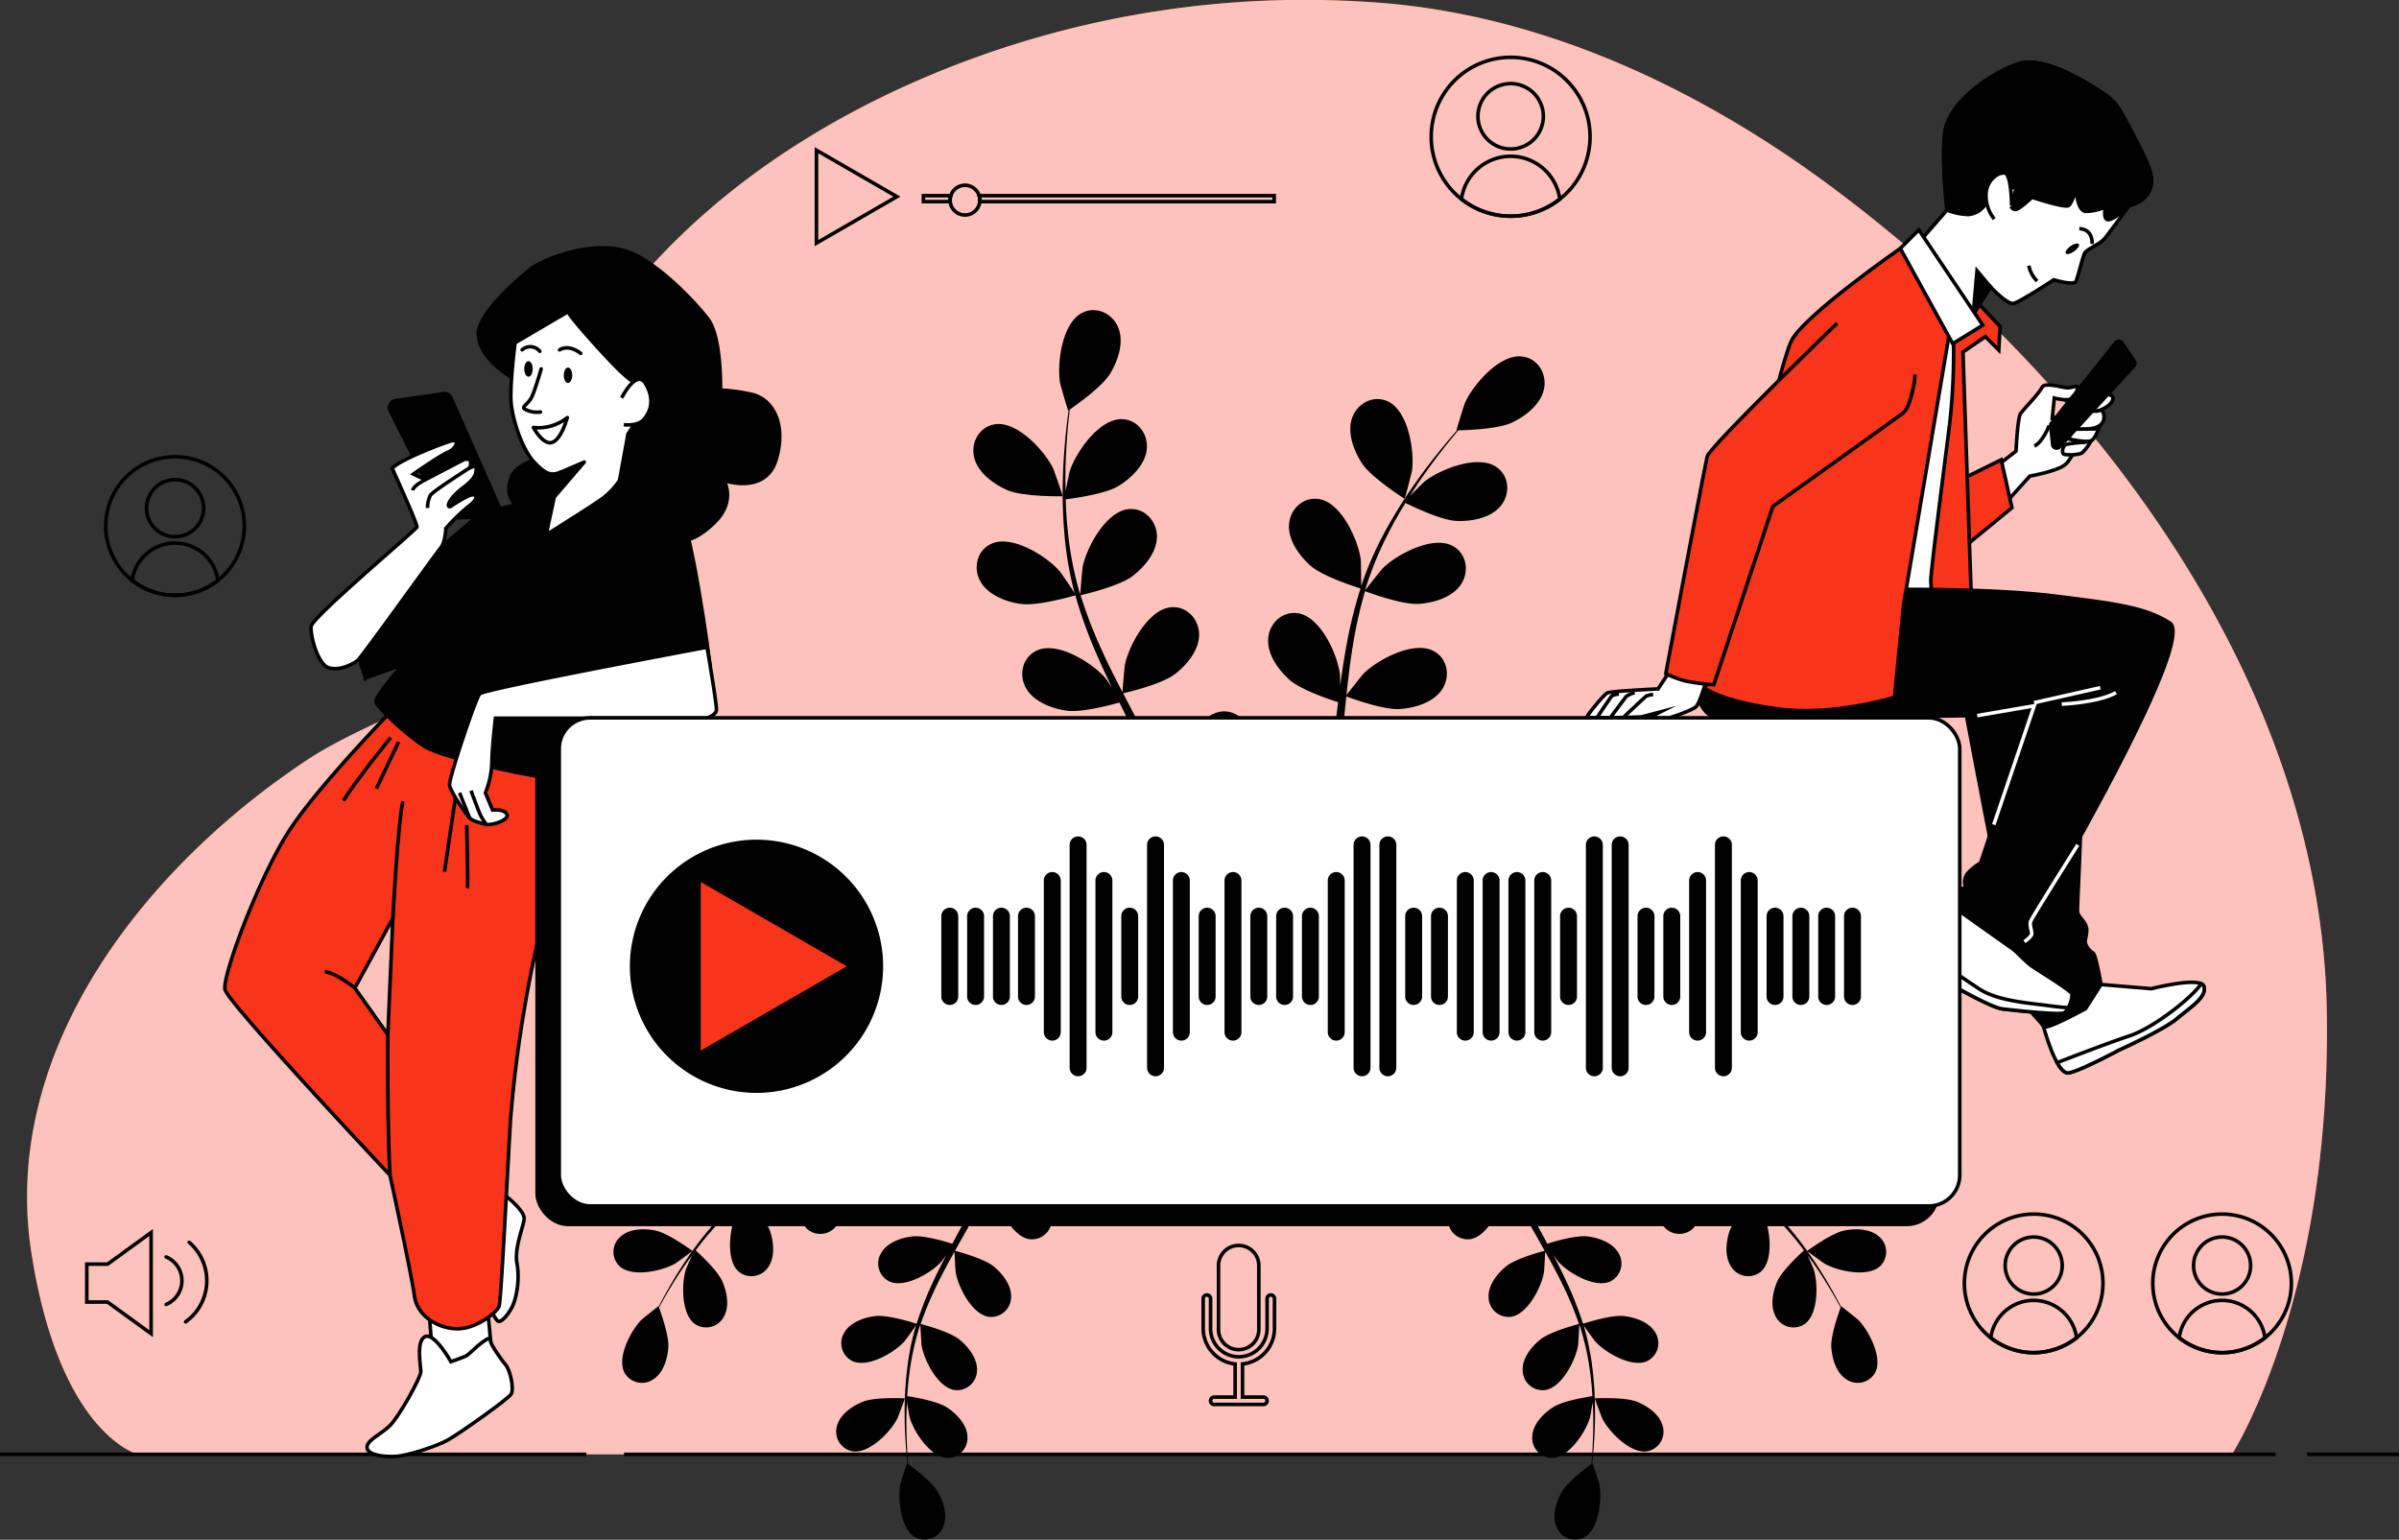 <?xml version="1.0" encoding="UTF-8"?>
<svg xmlns="http://www.w3.org/2000/svg" xmlns:xlink="http://www.w3.org/1999/xlink" id="Group_167" data-name="Group 167" width="672.96" height="431.971" viewBox="0 0 672.96 431.971">
  <rect x="0" y="0" width="672.96" height="431.971" fill="#333333" stroke="none"/>
  <defs>
    <clipPath id="clip-path">
      <rect id="Rectangle_150" data-name="Rectangle 150" width="672.96" height="431.971" fill="none"></rect>
    </clipPath>
    <clipPath id="clip-path-3">
      <rect id="Rectangle_139" data-name="Rectangle 139" width="645.164" height="408.009" transform="translate(7.595)" fill="none"></rect>
    </clipPath>
  </defs>
  <g id="Group_205" data-name="Group 205" clip-path="url(#clip-path)">
    <g id="Group_190" data-name="Group 190">
      <g id="Group_189" data-name="Group 189" clip-path="url(#clip-path)">
        <path id="Path_710" data-name="Path 710" d="M612.379,157.407c-25.624-40.944-60.833-76.728-97.787-104.38C477.2,25.048,432.814,3.981,385.753.684A271.65,271.65,0,0,0,249.7,26.1c-30.756,14.675-58.237,35.083-78.628,62.626-3.263,4.409-5.284,8.9-7.484,13.948q-.574,1.329-1.116,2.672a235.448,235.448,0,0,0-12.476,41.5c-1.629,8.081-2.315,16.8-5.487,24.485-9.364,22.676-39.137,29.214-57.965,41.611C41.466,242.618.011,294.029,8.776,351.261c.01.069.021.138.032.207,7.982,51.219,29.934,56.541,29.934,56.541H626.1s27.938-43.237,26.608-124.392c-.74-45.163-16.564-88.228-40.334-126.21" fill="#f8341a"></path>
        <g id="Group_188" data-name="Group 188" opacity="0.7">
          <g id="Group_187" data-name="Group 187">
            <g id="Group_186" data-name="Group 186" clip-path="url(#clip-path-3)">
              <path id="Path_711" data-name="Path 711" d="M612.379,157.407c-25.624-40.944-60.833-76.728-97.787-104.38C477.2,25.048,432.814,3.981,385.753.684A271.65,271.65,0,0,0,249.7,26.1c-30.756,14.675-58.237,35.083-78.628,62.626-3.263,4.409-5.284,8.9-7.484,13.948q-.574,1.329-1.116,2.672a235.448,235.448,0,0,0-12.476,41.5c-1.629,8.081-2.315,16.8-5.487,24.485-9.364,22.676-39.137,29.214-57.965,41.611C41.466,242.618.011,294.029,8.776,351.261c.01.069.021.138.032.207,7.982,51.219,29.934,56.541,29.934,56.541H626.1s27.938-43.237,26.608-124.392c-.74-45.163-16.564-88.228-40.334-126.21" fill="#fff"></path>
            </g>
          </g>
        </g>
      </g>
    </g>
    <path id="Path_712" data-name="Path 712" d="M251.594,55.168,229.028,42.14V68.2Z" fill="none" stroke="#000" stroke-miterlimit="10" stroke-width="1"></path>
    <g id="Group_192" data-name="Group 192">
      <g id="Group_191" data-name="Group 191" clip-path="url(#clip-path)">
        <path id="Path_713" data-name="Path 713" d="M266.715,54.9a4.3,4.3,0,0,0-.19,1.25c0,.14.01.28.02.42h-7.52V54.9Z" fill="none" stroke="#000" stroke-miterlimit="10" stroke-width="1"></path>
        <path id="Path_714" data-name="Path 714" d="M357.425,54.9v1.67h-82.58c.01-.14.02-.28.02-.42a4.3,4.3,0,0,0-.19-1.25Z" fill="none" stroke="#000" stroke-miterlimit="10" stroke-width="1"></path>
        <path id="Path_715" data-name="Path 715" d="M274.865,56.145c0,.14-.01.28-.02.42a4.171,4.171,0,0,1-8.3,0c-.01-.14-.02-.28-.02-.42a4.3,4.3,0,0,1,.19-1.25,4.172,4.172,0,0,1,7.96,0A4.3,4.3,0,0,1,274.865,56.145Z" fill="none" stroke="#000" stroke-miterlimit="10" stroke-width="1"></path>
        <path id="Path_716" data-name="Path 716" d="M42.388,345.776v28.38l-12.21-8.87h-5.83v-10.64h5.83Z" fill="none" stroke="#000" stroke-miterlimit="10" stroke-width="1"></path>
        <path id="Path_717" data-name="Path 717" d="M53.069,348.523a14.208,14.208,0,0,1-1,22.316" fill="none" stroke="#000" stroke-linecap="round" stroke-linejoin="round" stroke-width="1"></path>
        <path id="Path_718" data-name="Path 718" d="M46.607,352.624a7.231,7.231,0,0,1,.006,13.323" fill="none" stroke="#000" stroke-linecap="round" stroke-linejoin="round" stroke-width="1"></path>
        <path id="Path_719" data-name="Path 719" d="M347.469,378.641a5.654,5.654,0,0,0,5.654-5.654V355.06a5.654,5.654,0,1,0-11.308,0v17.927A5.654,5.654,0,0,0,347.469,378.641Z" fill="none" stroke="#000" stroke-miterlimit="10" stroke-width="1"></path>
        <path id="Path_720" data-name="Path 720" d="M357.513,372.711V364.3a1.035,1.035,0,0,0-2.069,0v8.412a7.929,7.929,0,1,1-15.858,0V364.3a1.035,1.035,0,0,0-2.069,0v8.412a10.011,10.011,0,0,0,8.963,9.944v9.293h-5.86a1.034,1.034,0,0,0,0,2.068h13.789a1.034,1.034,0,1,0,0-2.068h-5.861v-9.293A10.012,10.012,0,0,0,357.513,372.711Z" fill="none" stroke="#000" stroke-miterlimit="10" stroke-width="1"></path>
        <path id="Path_721" data-name="Path 721" d="M446.037,38.364a22.28,22.28,0,1,1-22.28-22.28A22.26,22.26,0,0,1,446.037,38.364Z" fill="none" stroke="#000" stroke-miterlimit="10" stroke-width="1"></path>
        <circle id="Ellipse_8" data-name="Ellipse 8" cx="9.177" cy="9.177" r="9.177" transform="translate(411.771 27.662) rotate(-22.5)" fill="none" stroke="#000" stroke-miterlimit="10" stroke-width="1"></circle>
        <path id="Path_722" data-name="Path 722" d="M437.557,55.864a22.256,22.256,0,0,1-27.6-.01,13.933,13.933,0,0,1,27.6.01Z" fill="none" stroke="#000" stroke-miterlimit="10" stroke-width="1"></path>
        <path id="Path_723" data-name="Path 723" d="M589.914,360.044a19.435,19.435,0,1,1-19.434-19.435A19.417,19.417,0,0,1,589.914,360.044Z" fill="none" stroke="#000" stroke-miterlimit="10" stroke-width="1"></path>
        <circle id="Ellipse_9" data-name="Ellipse 9" cx="8.005" cy="8.005" r="8.005" transform="translate(562.479 347.036)" fill="none" stroke="#000" stroke-miterlimit="10" stroke-width="1"></circle>
        <path id="Path_724" data-name="Path 724" d="M582.517,375.308a19.414,19.414,0,0,1-24.075-.009,12.153,12.153,0,0,1,24.075.009Z" fill="none" stroke="#000" stroke-miterlimit="10" stroke-width="1"></path>
        <path id="Path_725" data-name="Path 725" d="M642.763,360.044a19.435,19.435,0,1,1-19.435-19.435A19.417,19.417,0,0,1,642.763,360.044Z" fill="none" stroke="#000" stroke-miterlimit="10" stroke-width="1"></path>
        <circle id="Ellipse_10" data-name="Ellipse 10" cx="8.005" cy="8.005" r="8.005" transform="translate(615.327 347.036)" fill="none" stroke="#000" stroke-miterlimit="10" stroke-width="1"></circle>
        <path id="Path_726" data-name="Path 726" d="M635.366,375.308a19.414,19.414,0,0,1-24.075-.009,12.153,12.153,0,0,1,24.075.009Z" fill="none" stroke="#000" stroke-miterlimit="10" stroke-width="1"></path>
        <path id="Path_727" data-name="Path 727" d="M68.535,147.571A19.435,19.435,0,1,1,49.1,128.137,19.417,19.417,0,0,1,68.535,147.571Z" fill="none" stroke="#000" stroke-miterlimit="10" stroke-width="1"></path>
        <circle id="Ellipse_11" data-name="Ellipse 11" cx="8.005" cy="8.005" r="8.005" transform="matrix(0.851, -0.526, 0.526, 0.851, 38.086, 139.968)" fill="none" stroke="#000" stroke-miterlimit="10" stroke-width="1"></circle>
        <path id="Path_728" data-name="Path 728" d="M61.138,162.836a19.414,19.414,0,0,1-24.075-.009,12.153,12.153,0,0,1,24.075.009Z" fill="none" stroke="#000" stroke-miterlimit="10" stroke-width="1"></path>
      </g>
    </g>
    <g id="Group_194" data-name="Group 194">
      <g id="Group_193" data-name="Group 193" clip-path="url(#clip-path)">
        <line id="Line_103" data-name="Line 103" x2="25.793" transform="translate(647.167 408.009)" fill="none" stroke="#000" stroke-miterlimit="10" stroke-width="1"></line>
      </g>
    </g>
    <line id="Line_104" data-name="Line 104" x2="463.305" transform="translate(175.053 408.009)" fill="none" stroke="#000" stroke-miterlimit="10" stroke-width="1"></line>
    <g id="Group_196" data-name="Group 196">
      <g id="Group_195" data-name="Group 195" clip-path="url(#clip-path)">
        <line id="Line_105" data-name="Line 105" x2="164.484" transform="translate(0 408.009)" fill="none" stroke="#000" stroke-miterlimit="10" stroke-width="1"></line>
      </g>
    </g>
    <g id="Group_198" data-name="Group 198">
      <g id="Group_197" data-name="Group 197" clip-path="url(#clip-path)">
        <path id="Path_729" data-name="Path 729" d="M282.552,137.5c4.506,1.967,15.525,1.719,15.533,1.719.114,0-2.368-7.213-2.577-7.65-2.417-5.059-10.064-13.41-16.285-12.569-4.482.606-6.974,5.091-5.963,9.311,1.034,4.31,5.455,7.512,9.292,9.189"></path>
        <path id="Path_730" data-name="Path 730" d="M286.355,169.419c4.673.681,14.507-2.17,15.289-2.4a131.663,131.663,0,0,0,5.965,16.5c1.352,3.132,2.813,6.244,4.315,9.346-.9-1.313-1.709-2.482-1.839-2.634-3.669-4.24-13.249-10.275-19.026-7.82-4.164,1.767-5.382,6.751-3.292,10.554,2.133,3.884,7.246,5.8,11.388,6.408,4.2.614,12.637-1.65,14.861-2.279.59,1.185,1.164,2.373,1.758,3.555,2.848,5.67,5.714,11.316,8.356,16.94.932,1.982,1.776,3.967,2.63,5.952-.8-1.167-1.48-2.143-1.6-2.281-3.667-4.239-13.247-10.275-19.025-7.821-4.164,1.768-5.383,6.752-3.293,10.555,2.136,3.884,7.246,5.805,11.389,6.408,4.013.585,11.815-1.434,14.461-2.168.812,2.058,1.629,4.117,2.323,6.147.442,1.4.967,2.712,1.331,4.14q.59,2.11,1.166,4.178c.644,2.681,1.324,5.446,1.886,8.078.4,1.828.757,3.577,1.117,5.339-.905-1.984-2.758-5.829-2.95-6.133-2.982-4.747-11.537-12.162-17.621-10.613-4.383,1.118-6.343,5.859-4.852,9.935,1.522,4.161,6.281,6.835,10.285,8.059,4.409,1.347,14.17.116,15.388-.046.585,2.916,1.126,5.758,1.594,8.449q.526,2.986.965,5.743h3.909q-.553-3.07-1.218-6.426c-.582-2.964-1.263-6.119-1.993-9.353a81.009,81.009,0,0,0,8.586-4.037c3.213,3.48,11.446,7.552,12.512,8.07-1.12,2.756-2.237,5.424-3.332,7.926-.576,1.326-1.136,2.577-1.693,3.82h4.134c.328-.786.653-1.555.987-2.372,1.15-2.793,2.323-5.8,3.5-8.9,1.181.247,10.843,2.209,15.346,1.193,4.083-.923,9.031-3.233,10.859-7.272,1.79-3.951.188-8.827-4.1-10.267-5.95-2-15.034,4.759-18.362,9.271-.2.266-2.005,3.391-3.112,5.381.473-1.269.946-2.5,1.418-3.808.951-2.589,1.821-5.2,2.769-8.006q.615-2.057,1.243-4.155c.444-1.379.739-2.891,1.118-4.349.81-3.4,1.464-6.881,2.046-10.4,2.269.825,10.368,3.643,14.565,3.348,4.177-.293,9.415-1.827,11.834-5.542,2.368-3.636,1.523-8.7-2.5-10.771-5.58-2.877-15.582,2.428-19.556,6.382-.248.246-2.78,3.4-4.137,5.166.333-2.12.676-4.235.943-6.392.773-6.224,1.361-12.549,1.976-18.856.187-1.932.4-3.855.6-5.781.805.3,10.358,3.861,15.059,3.53,4.177-.292,9.416-1.827,11.834-5.542,2.369-3.635,1.524-8.7-2.5-10.77-5.579-2.878-15.581,2.427-19.555,6.382-.3.3-3.936,4.847-4.8,6.049.448-4.241.933-8.463,1.582-12.6a130.716,130.716,0,0,1,3.618-16.58c.374.142,10.33,3.9,15.143,3.562,4.177-.294,9.417-1.828,11.835-5.542,2.368-3.636,1.524-8.7-2.5-10.771-5.58-2.877-15.581,2.428-19.556,6.382-.311.31-4.221,5.207-4.867,6.145.093-.314.154-.651.251-.964a95.665,95.665,0,0,1,6.567-15.689c1.428-2.794,2.95-5.384,4.486-7.871,1.783.89,9.973,4.867,14.339,5.042,4.183.167,9.56-.783,12.371-4.209,2.753-3.354,2.47-8.478-1.3-10.979-5.231-3.473-15.754.7-20.138,4.2-.239.189-2.448,2.39-4.034,4.015.71-1.113,1.422-2.273,2.124-3.324,2.627-3.955,5.275-7.415,7.646-10.461,1.361-1.72,2.626-3.249,3.827-4.668,2.2-.038,11.087-.308,14.971-2.131,3.789-1.78,8.124-5.1,9.04-9.436.9-4.246-1.715-8.663-6.212-9.146-6.241-.673-13.659,7.881-15.94,13-.2.443-2.484,7.719-2.368,7.717h.133c-1.183,1.341-2.432,2.793-3.768,4.407-2.442,3-5.173,6.41-7.894,10.324a132.052,132.052,0,0,0-8.187,13.041,96.9,96.9,0,0,0-6.993,15.743c-.022.064-.036.134-.057.2.033-1.84-.048-6.985-.1-7.378-.721-5.56-5.38-15.879-11.555-17.021-4.447-.821-8.213,2.663-8.568,6.988-.361,4.417,2.841,8.838,5.964,11.628,3.522,3.146,13.3,6.191,14.076,6.433a131.717,131.717,0,0,0-4.13,17.053c-.6,3.36-1.1,6.761-1.556,10.178-.023-1.591-.055-3.014-.082-3.212-.721-5.56-5.38-15.878-11.554-17.019-4.448-.823-8.214,2.663-8.568,6.987-.362,4.417,2.841,8.838,5.963,11.627,3.169,2.83,11.451,5.6,13.652,6.3-.161,1.312-.338,2.622-.494,3.935-.753,6.3-1.477,12.59-2.376,18.739-.315,2.167-.707,4.289-1.09,6.413-.022-1.412-.053-2.6-.076-2.783-.721-5.56-5.38-15.878-11.553-17.02-4.448-.821-8.215,2.662-8.57,6.989-.362,4.415,2.842,8.837,5.965,11.626,3.023,2.7,10.645,5.322,13.257,6.169-.458,2.164-.913,4.332-1.455,6.41-.4,1.409-.691,2.793-1.173,4.187q-.672,2.082-1.331,4.127c-.944,2.592-1.9,5.273-2.884,7.778-.67,1.748-1.343,3.4-2.014,5.068.339-2.153.915-6.382.924-6.741a28.86,28.86,0,0,0-3.869-14.033,8.781,8.781,0,0,0-.1-1.643c-.688-4.285-4.713-7.467-9.085-6.3-6.066,1.615-9.914,12.265-10.2,17.862-.018.331.2,3.934.372,6.206-.306-1.32-.586-2.6-.917-3.959-.637-2.683-1.351-5.341-2.107-8.206q-.621-2.055-1.257-4.151c-.389-1.394-.978-2.818-1.466-4.243-1.2-3.28-2.575-6.548-4.034-9.806,2.35-.563,10.659-2.681,14-5.243,3.322-2.548,6.845-6.719,6.813-11.15-.031-4.34-3.526-8.1-8.023-7.607-6.242.677-11.659,10.621-12.792,16.111-.07.343-.439,4.373-.6,6.591-.891-1.951-1.772-3.9-2.739-5.851-2.789-5.619-5.787-11.218-8.754-16.818-.909-1.715-1.8-3.433-2.689-5.151.839-.192,10.77-2.5,14.508-5.364,3.321-2.549,6.845-6.719,6.813-11.151-.031-4.339-3.527-8.1-8.023-7.605-6.242.677-11.658,10.619-12.791,16.11-.085.414-.609,6.214-.67,7.7-1.966-3.783-3.889-7.572-5.635-11.386a130.892,130.892,0,0,1-6.127-15.823c.391-.089,10.766-2.448,14.6-5.385,3.322-2.548,6.845-6.719,6.813-11.15-.03-4.34-3.527-8.1-8.024-7.607-6.241.678-11.657,10.621-12.79,16.112-.089.431-.649,6.672-.669,7.809-.1-.313-.232-.627-.325-.941a95.8,95.8,0,0,1-3.176-16.71c-.351-3.117-.51-6.116-.6-9.038,1.978-.242,11-1.443,14.741-3.706,3.582-2.169,7.542-5.927,8-10.335.446-4.316-2.617-8.434-7.139-8.441-6.278-.013-12.754,9.276-14.483,14.608-.094.291-.724,3.344-1.15,5.575-.021-1.32-.067-2.681-.062-3.945.009-4.747.309-9.095.606-12.942.187-2.187.4-4.161.618-6,1.816-1.25,9.077-6.375,11.31-10.038,2.18-3.575,3.962-8.735,2.335-12.857-1.594-4.036-6.21-6.278-10.226-4.2-5.578,2.882-7.045,14.11-6.123,19.639.081.477,2.187,7.808,2.283,7.744l.109-.075c-.246,1.77-.488,3.672-.71,5.754-.383,3.849-.779,8.2-.89,12.966a131.822,131.822,0,0,0,.367,15.394,96.85,96.85,0,0,0,2.852,16.988c.017.065.045.132.063.2-.988-1.552-3.895-5.8-4.155-6.1-3.668-4.24-13.247-10.275-19.026-7.821-4.163,1.768-5.383,6.752-3.292,10.555,2.136,3.884,7.246,5.8,11.388,6.408"></path>
        <path id="Path_731" data-name="Path 731" d="M394.011,139.924c.1.061,2-7.324,2.072-7.8.772-5.552-1-16.736-6.651-19.467-4.072-1.967-8.625.4-10.108,4.478-1.516,4.163.4,9.274,2.681,12.788,2.671,4.128,12,10,12.006,10"></path>
        <path id="Path_732" data-name="Path 732" d="M517.3,345.235c-3.641.748-10.341,5.7-10.346,5.705-.069.052,4.606,3.425,4.926,3.6,3.7,2.072,12.06,3.9,15.537.671a5.618,5.618,0,0,0-.372-8.351c-2.517-2.213-6.643-2.264-9.745-1.629"></path>
        <path id="Path_733" data-name="Path 733" d="M501.048,327.171c-3.184,1.615-8.018,7.662-8.4,8.145a99.449,99.449,0,0,0-10.876-7.6c-2.2-1.346-4.458-2.633-6.738-3.895,1.126.421,2.137.789,2.284.826,4.114,1.021,12.662.576,15.162-3.457a5.617,5.617,0,0,0-2.564-7.956c-3.01-1.47-7.006-.429-9.828,1-2.866,1.452-7.089,6.525-8.19,7.883-.88-.475-1.753-.959-2.634-1.43-4.231-2.263-8.461-4.5-12.544-6.827-1.439-.818-2.826-1.677-4.217-2.531,1,.373,1.847.679,1.982.713,4.112,1.02,12.661.576,15.162-3.458a5.616,5.616,0,0,0-2.564-7.955c-3.012-1.47-7.006-.43-9.829,1-2.734,1.387-6.675,6.034-7.99,7.64-1.4-.917-2.8-1.834-4.113-2.786-.883-.671-1.779-1.254-2.627-1.978l-2.54-2.073c-1.566-1.376-3.191-2.788-4.685-4.169-1.046-.953-2.026-1.881-3.016-2.812,1.423.831,4.243,2.4,4.494,2.5,3.911,1.633,12.427,2.488,15.511-1.121a5.614,5.614,0,0,0-1.33-8.251c-2.753-1.909-6.859-1.487-9.866-.5-3.311,1.089-8.805,6.1-9.488,6.733-1.632-1.547-3.2-3.067-4.665-4.526q-1.627-1.615-3.1-3.128l-2.416,1.7q1.68,1.656,3.552,3.44c1.651,1.578,3.446,3.231,5.307,4.911a60.907,60.907,0,0,0-3.546,6.234c-3.5-.75-10.362.322-11.247.466-.508-2.191-.981-4.326-1.395-6.349-.222-1.07-.421-2.087-.618-3.1l-2.554,1.8c.14.629.274,1.246.424,1.9.506,2.227,1.092,4.6,1.717,7.023-.838.362-7.662,3.359-10,5.949-2.12,2.35-4.17,5.933-3.541,9.224a5.616,5.616,0,0,0,7.007,4.557c4.548-1.357,7.216-9.49,7.306-13.728.006-.25-.239-2.969-.421-4.68.26.989.5,1.954.783,2.97.54,2.014,1.14,4.007,1.777,6.153l1.042,3.109c.326,1.045.8,2.108,1.2,3.174.98,2.453,2.093,4.889,3.269,7.319-1.761.479-7.994,2.267-10.458,4.277s-5.021,5.232-4.9,8.58a5.618,5.618,0,0,0,6.236,5.568c4.7-.654,8.57-8.29,9.3-12.464.046-.26.234-3.315.3-4.994.718,1.455,1.428,2.911,2.2,4.36,2.235,4.182,4.627,8.346,7,12.511.726,1.275,1.434,2.555,2.147,3.833-.629.163-8.081,2.128-10.841,4.38-2.453,2-5.022,5.232-4.9,8.58a5.616,5.616,0,0,0,6.235,5.567c4.7-.653,8.57-8.289,9.3-12.463.055-.314.32-4.71.333-5.831,1.571,2.816,3.11,5.636,4.514,8.477a98.776,98.776,0,0,1,4.988,11.821c-.293.075-8.081,2.091-10.907,4.4-2.453,2-5.022,5.232-4.9,8.58a5.616,5.616,0,0,0,6.235,5.567c4.7-.653,8.57-8.288,9.3-12.463.057-.328.34-5.057.33-5.918.08.235.189.47.266.7a72.354,72.354,0,0,1,2.777,12.555c.335,2.348.524,4.612.658,6.818-1.489.226-8.283,1.338-11.056,3.132-2.657,1.719-5.566,4.649-5.81,7.99a5.616,5.616,0,0,0,5.586,6.218c4.745-.133,9.428-7.3,10.615-11.366.064-.221.47-2.543.742-4.238.047,1,.112,2.024.136,2.979.1,3.588-.028,6.88-.166,9.794-.092,1.656-.207,3.152-.331,4.552-1.345.984-6.716,5.021-8.321,7.839-1.565,2.751-2.8,6.691-1.475,9.769a5.618,5.618,0,0,0,7.823,2.945c4.15-2.3,5.006-10.821,4.183-14.979-.071-.359-1.828-5.851-1.9-5.8l-.082.059c.146-1.344.286-2.786.408-4.365.2-2.917.4-6.214.379-9.818a99.647,99.647,0,0,0-.623-11.624A73.384,73.384,0,0,0,444.289,372c-.015-.049-.037-.1-.052-.147.781,1.15,3.073,4.294,3.276,4.515,2.868,3.12,10.242,7.466,14.555,5.481a5.617,5.617,0,0,0,2.249-8.05c-1.7-2.887-5.6-4.223-8.751-4.586-3.546-.409-10.913,1.968-11.5,2.159a99.416,99.416,0,0,0-4.879-12.337c-1.093-2.336-2.267-4.655-3.473-6.966.708.973,1.348,1.838,1.45,1.949,2.869,3.121,10.242,7.466,14.554,5.481a5.615,5.615,0,0,0,2.25-8.049c-1.7-2.888-5.606-4.223-8.75-4.586-3.191-.368-9.513,1.531-11.179,2.057-.472-.882-.934-1.768-1.409-2.647-2.28-4.221-4.573-8.422-6.7-12.613-.75-1.476-1.433-2.958-2.121-4.437.629.863,1.166,1.585,1.259,1.686,2.868,3.121,10.242,7.466,14.553,5.482a5.617,5.617,0,0,0,2.251-8.051c-1.7-2.886-5.607-4.222-8.751-4.585-3.045-.352-8.9,1.35-10.879,1.965-.66-1.537-1.323-3.075-1.893-4.594-.366-1.046-.791-2.027-1.1-3.1q-.492-1.58-.975-3.129c-.547-2.013-1.124-4.086-1.608-6.063-.347-1.372-.652-2.686-.964-4.008.729,1.477,2.216,4.342,2.367,4.567a21.813,21.813,0,0,0,8.5,6.985,6.611,6.611,0,0,0,.779.97,5.618,5.618,0,0,0,8.36-.064c3.044-3.641.782-11.9-1.48-15.48-.133-.212-1.837-2.344-2.934-3.672.764.682,1.5,1.353,2.292,2.046,1.562,1.38,3.161,2.712,4.877,4.152l2.585,2.018c.848.691,1.832,1.314,2.754,1.982,2.171,1.5,4.444,2.924,6.765,4.3-1.206,1.371-5.418,6.3-6.363,9.336s-1.3,7.134.648,9.858a5.617,5.617,0,0,0,8.272,1.2c3.561-3.138,2.575-11.641.883-15.527-.106-.243-1.633-2.894-2.5-4.334,1.4.817,2.8,1.64,4.242,2.421,4.171,2.257,8.463,4.41,12.736,6.577,1.309.663,2.605,1.34,3.9,2.012-.434.483-5.566,6.234-6.626,9.635-.942,3.021-1.3,7.133.649,9.858a5.615,5.615,0,0,0,8.27,1.2c3.562-3.138,2.577-11.641.884-15.527-.127-.292-2.331-4.1-2.939-5.046,2.863,1.481,5.7,2.984,8.443,4.579a99.071,99.071,0,0,1,10.68,7.108c-.2.225-5.586,6.2-6.672,9.685-.942,3.022-1.3,7.134.649,9.858a5.615,5.615,0,0,0,8.271,1.2c3.561-3.137,2.575-11.64.883-15.526-.133-.3-2.506-4.406-2.989-5.117.2.151.417.287.61.44a72.452,72.452,0,0,1,9.243,8.94c1.575,1.774,2.98,3.557,4.309,5.323-1.116,1.011-6.17,5.686-7.493,8.712-1.268,2.9-2.078,6.948-.438,9.87a5.617,5.617,0,0,0,8.089,2.105c3.884-2.728,3.838-11.288,2.583-15.336-.068-.221-1.009-2.381-1.718-3.946.588.807,1.21,1.628,1.757,2.411,2.062,2.937,3.772,5.754,5.264,8.26.838,1.433,1.566,2.745,2.235,3.979-.578,1.563-2.831,7.893-2.615,11.13.211,3.158,1.358,7.123,4.159,8.96a5.617,5.617,0,0,0,8.149-1.858c2.19-4.212-1.795-11.787-4.774-14.8-.258-.26-4.753-3.871-4.784-3.79l-.035.094c-.619-1.2-1.3-2.481-2.068-3.865-1.44-2.545-3.092-5.406-5.1-8.4a99.643,99.643,0,0,0-6.933-9.351,73.2,73.2,0,0,0-9.163-9.253c-.04-.033-.086-.062-.125-.1,1.286.529,4.932,1.886,5.224,1.958,4.114,1.022,12.661.577,15.163-3.456a5.618,5.618,0,0,0-2.565-7.957c-3.012-1.468-7.005-.428-9.828,1"></path>
        <path id="Path_734" data-name="Path 734" d="M447.384,392.3c-.087,0,1.953,5.4,2.12,5.724,1.942,3.767,7.908,9.9,12.59,9.13a5.617,5.617,0,0,0,4.3-7.171c-.878-3.233-4.291-5.553-7.228-6.733-3.449-1.387-11.77-.95-11.777-.95"></path>
        <path id="Path_735" data-name="Path 735" d="M183.89,345.235c3.641.748,10.341,5.7,10.346,5.705.069.052-4.606,3.425-4.925,3.6-3.7,2.072-12.061,3.9-15.538.671a5.618,5.618,0,0,1,.372-8.351c2.517-2.213,6.644-2.264,9.745-1.629"></path>
        <path id="Path_736" data-name="Path 736" d="M200.146,327.171c3.184,1.615,8.018,7.662,8.4,8.145a99.543,99.543,0,0,1,10.876-7.6c2.2-1.346,4.458-2.633,6.739-3.895-1.127.421-2.138.789-2.284.826-4.115,1.021-12.663.576-15.163-3.457a5.617,5.617,0,0,1,2.564-7.956c3.011-1.47,7.006-.429,9.828,1,2.866,1.452,7.089,6.525,8.19,7.883.88-.475,1.753-.959,2.634-1.43,4.231-2.263,8.461-4.5,12.544-6.827,1.439-.818,2.826-1.677,4.217-2.531-1,.373-1.847.679-1.982.713-4.112,1.02-12.661.576-15.162-3.458a5.616,5.616,0,0,1,2.564-7.955c3.012-1.47,7.006-.43,9.829,1,2.734,1.387,6.675,6.034,7.99,7.64,1.4-.917,2.8-1.834,4.114-2.786.882-.671,1.778-1.254,2.626-1.978q1.284-1.045,2.54-2.073c1.566-1.376,3.191-2.788,4.685-4.169,1.046-.953,2.026-1.881,3.016-2.812-1.423.831-4.243,2.4-4.494,2.5-3.911,1.633-12.427,2.488-15.511-1.121a5.615,5.615,0,0,1,1.33-8.251c2.754-1.909,6.859-1.487,9.866-.5,3.311,1.089,8.805,6.1,9.488,6.733,1.632-1.547,3.2-3.067,4.665-4.526q1.627-1.615,3.1-3.128l2.415,1.7q-1.68,1.656-3.552,3.44c-1.651,1.578-3.446,3.231-5.307,4.911a60.907,60.907,0,0,1,3.546,6.234c3.5-.75,10.363.322,11.247.466.508-2.191.981-4.326,1.395-6.349.222-1.07.421-2.087.618-3.1l2.554,1.8c-.14.629-.274,1.246-.424,1.9-.506,2.227-1.092,4.6-1.717,7.023.838.362,7.662,3.359,10,5.949,2.121,2.35,4.17,5.933,3.541,9.224a5.616,5.616,0,0,1-7.007,4.557c-4.547-1.357-7.216-9.49-7.306-13.728-.006-.25.239-2.969.422-4.68-.261.989-.5,1.954-.784,2.97-.54,2.014-1.14,4.007-1.777,6.153l-1.042,3.109c-.326,1.045-.8,2.108-1.2,3.174-.98,2.453-2.093,4.889-3.269,7.319,1.762.479,7.994,2.267,10.458,4.277s5.021,5.232,4.9,8.58a5.618,5.618,0,0,1-6.236,5.568c-4.7-.654-8.569-8.29-9.3-12.464-.046-.26-.234-3.315-.3-4.994-.718,1.455-1.428,2.911-2.2,4.36-2.234,4.182-4.627,8.346-6.994,12.511-.727,1.275-1.435,2.555-2.148,3.833.629.163,8.081,2.128,10.842,4.38,2.453,2,5.021,5.232,4.9,8.58a5.616,5.616,0,0,1-6.235,5.567c-4.7-.653-8.57-8.289-9.3-12.463-.055-.314-.32-4.71-.333-5.831-1.571,2.816-3.11,5.636-4.514,8.477a98.776,98.776,0,0,0-4.988,11.821c.293.075,8.081,2.091,10.908,4.4,2.452,2,5.021,5.232,4.9,8.58a5.616,5.616,0,0,1-6.235,5.567c-4.7-.653-8.57-8.288-9.3-12.463-.057-.328-.34-5.057-.33-5.918-.08.235-.189.47-.265.7a72.268,72.268,0,0,0-2.778,12.555c-.335,2.348-.524,4.612-.658,6.818,1.489.226,8.283,1.338,11.056,3.132,2.658,1.719,5.566,4.649,5.81,7.99a5.616,5.616,0,0,1-5.585,6.218c-4.745-.133-9.429-7.3-10.615-11.366-.065-.221-.471-2.543-.743-4.238-.046,1-.112,2.024-.136,2.979-.1,3.588.028,6.88.166,9.794.092,1.656.207,3.152.331,4.552,1.345.984,6.716,5.021,8.321,7.839,1.565,2.751,2.8,6.691,1.475,9.769a5.618,5.618,0,0,1-7.823,2.945c-4.15-2.3-5.006-10.821-4.183-14.979.071-.359,1.828-5.851,1.9-5.8l.081.059c-.146-1.344-.286-2.786-.408-4.365-.2-2.917-.4-6.214-.379-9.818a99.65,99.65,0,0,1,.623-11.624A73.383,73.383,0,0,1,256.9,372c.015-.049.037-.1.052-.147-.781,1.15-3.073,4.294-3.276,4.515-2.868,3.12-10.242,7.466-14.555,5.481a5.617,5.617,0,0,1-2.249-8.05c1.7-2.887,5.6-4.223,8.751-4.586,3.546-.409,10.913,1.968,11.5,2.159a99.574,99.574,0,0,1,4.879-12.337c1.093-2.336,2.267-4.655,3.473-6.966-.708.973-1.348,1.838-1.45,1.949-2.868,3.121-10.242,7.466-14.554,5.481a5.615,5.615,0,0,1-2.25-8.049c1.7-2.888,5.606-4.223,8.75-4.586,3.191-.368,9.513,1.531,11.179,2.057.472-.882.934-1.768,1.409-2.647,2.28-4.221,4.573-8.422,6.7-12.613.75-1.476,1.433-2.958,2.121-4.437-.629.863-1.166,1.585-1.259,1.686-2.868,3.121-10.242,7.466-14.553,5.482a5.618,5.618,0,0,1-2.251-8.051c1.7-2.886,5.607-4.222,8.751-4.585,3.045-.352,8.9,1.35,10.879,1.965.66-1.537,1.323-3.075,1.894-4.594.365-1.046.79-2.027,1.1-3.1q.492-1.58.976-3.129c.546-2.013,1.123-4.086,1.607-6.063.347-1.372.652-2.686.964-4.008-.729,1.477-2.216,4.342-2.367,4.567a21.813,21.813,0,0,1-8.5,6.985,6.611,6.611,0,0,1-.779.97,5.618,5.618,0,0,1-8.36-.064c-3.044-3.641-.781-11.9,1.48-15.48.134-.212,1.837-2.344,2.934-3.672-.764.682-1.5,1.353-2.291,2.046-1.563,1.38-3.162,2.712-4.878,4.152l-2.584,2.018c-.848.691-1.833,1.314-2.755,1.982-2.17,1.5-4.444,2.924-6.765,4.3,1.206,1.371,5.418,6.3,6.363,9.336s1.3,7.134-.648,9.858a5.616,5.616,0,0,1-8.271,1.2c-3.562-3.138-2.576-11.641-.884-15.527.106-.243,1.633-2.894,2.5-4.334-1.4.817-2.8,1.64-4.242,2.421-4.171,2.257-8.463,4.41-12.736,6.577-1.309.663-2.6,1.34-3.9,2.012.434.483,5.566,6.234,6.626,9.635.942,3.021,1.3,7.133-.648,9.858a5.616,5.616,0,0,1-8.271,1.2c-3.562-3.138-2.576-11.641-.884-15.527.128-.292,2.331-4.1,2.939-5.046-2.863,1.481-5.7,2.984-8.442,4.579a98.872,98.872,0,0,0-10.68,7.108c.2.225,5.585,6.2,6.671,9.685.942,3.022,1.3,7.134-.648,9.858a5.617,5.617,0,0,1-8.272,1.2c-3.561-3.137-2.575-11.64-.883-15.526.133-.3,2.506-4.406,2.989-5.117-.2.151-.416.287-.61.44a72.453,72.453,0,0,0-9.243,8.94c-1.575,1.774-2.98,3.557-4.309,5.323,1.117,1.011,6.17,5.686,7.493,8.712,1.268,2.9,2.078,6.948.438,9.87a5.617,5.617,0,0,1-8.089,2.105c-3.884-2.728-3.838-11.288-2.583-15.336.068-.221,1.009-2.381,1.718-3.946-.587.807-1.21,1.628-1.757,2.411-2.062,2.937-3.771,5.754-5.264,8.26-.838,1.433-1.566,2.745-2.234,3.979.578,1.563,2.83,7.893,2.614,11.13-.211,3.158-1.357,7.123-4.158,8.96a5.618,5.618,0,0,1-8.15-1.858c-2.19-4.212,1.795-11.787,4.774-14.8.258-.26,4.753-3.871,4.784-3.79l.035.094c.619-1.2,1.3-2.481,2.068-3.865,1.44-2.545,3.092-5.406,5.1-8.4a99.643,99.643,0,0,1,6.933-9.351,73.2,73.2,0,0,1,9.163-9.253c.04-.033.086-.062.125-.1-1.286.529-4.932,1.886-5.224,1.958-4.113,1.022-12.661.577-15.163-3.456a5.618,5.618,0,0,1,2.565-7.957c3.012-1.468,7.005-.428,9.828,1"></path>
        <path id="Path_737" data-name="Path 737" d="M253.811,392.3c.087,0-1.952,5.4-2.12,5.724-1.941,3.767-7.908,9.9-12.59,9.13a5.617,5.617,0,0,1-4.295-7.171c.878-3.233,4.291-5.553,7.229-6.733,3.448-1.387,11.77-.95,11.776-.95"></path>
      </g>
    </g>
    <g id="Group_200" data-name="Group 200">
      <g id="Group_199" data-name="Group 199" clip-path="url(#clip-path)">
        <path id="Path_738" data-name="Path 738" d="M560.375,130.567l5.153-4.008s.43-9.448,1.288-10.593,5.3-5.726,6.013-7.3,6.012.143,7.157.143,3.006-.859,2.863,0-.716,2.577-2,3.149-4.581-.286-4.581-.286l-.572,5.582s12.167-3.149,10.449.573-4.581,10.306-6.584,12.311-10.164,3.435-10.164,3.435l-6.871,7.587Z" fill="#fff"></path>
        <path id="Path_739" data-name="Path 739" d="M560.375,130.567l5.153-4.008s.43-9.448,1.288-10.593,5.3-5.726,6.013-7.3,6.012.143,7.157.143,3.006-.859,2.863,0-.716,2.577-2,3.149-4.581-.286-4.581-.286l-.572,5.582s12.167-3.149,10.449.573-4.581,10.306-6.584,12.311-10.164,3.435-10.164,3.435l-6.871,7.587Z" fill="none" stroke="#000" stroke-miterlimit="10" stroke-width="1"></path>
        <path id="Path_740" data-name="Path 740" d="M589.434,110.527s3.292-.143,3.292,1.145-1.431,2.434-3.292,3.292-3.149.43-3.149,0,3.149-4.437,3.149-4.437" fill="#fff"></path>
        <path id="Path_741" data-name="Path 741" d="M589.434,110.527s3.292-.143,3.292,1.145-1.431,2.434-3.292,3.292-3.149.43-3.149,0S589.434,110.527,589.434,110.527Z" fill="none" stroke="#000" stroke-miterlimit="10" stroke-width="1"></path>
        <path id="Path_742" data-name="Path 742" d="M589.434,114.964a2.938,2.938,0,0,1,.143,3.865c-1.575,2.147-7.73,1.575-7.73,1.575l4.438-5.44a3.426,3.426,0,0,0,3.149,0" fill="#fff"></path>
        <path id="Path_743" data-name="Path 743" d="M589.434,114.964a2.938,2.938,0,0,1,.143,3.865c-1.575,2.147-7.73,1.575-7.73,1.575l4.438-5.44A3.426,3.426,0,0,0,589.434,114.964Z" fill="none" stroke="#000" stroke-miterlimit="10" stroke-width="1"></path>
        <path id="Path_744" data-name="Path 744" d="M588.718,120.26s-1,2.864-2.147,3.436-6.442-.572-6.442-.572l1.718-2.72s6.155,0,6.871-.144" fill="#fff"></path>
        <path id="Path_745" data-name="Path 745" d="M588.718,120.26s-1,2.864-2.147,3.436-6.442-.572-6.442-.572l1.718-2.72S588,120.4,588.718,120.26Z" fill="none" stroke="#000" stroke-miterlimit="10" stroke-width="1"></path>
        <path id="Path_746" data-name="Path 746" d="M586.571,123.7a14.069,14.069,0,0,1-2.433,3.292c-1,.716-4.438.716-5.154.43s-.429-2.29.573-2.72a26.542,26.542,0,0,1,5.01-.573Z" fill="#fff"></path>
        <path id="Path_747" data-name="Path 747" d="M586.571,123.7a14.069,14.069,0,0,1-2.433,3.292c-1,.716-4.438.716-5.154.43s-.429-2.29.573-2.72a26.542,26.542,0,0,1,5.01-.573Z" fill="none" stroke="#000" stroke-miterlimit="10" stroke-width="1"></path>
        <path id="Path_748" data-name="Path 748" d="M593.491,96.2,575.5,118.672a1.115,1.115,0,0,0-.239.813l.548,5.236a1.115,1.115,0,0,0,1.931.637l20.821-22.7a1.116,1.116,0,0,0,.1-1.379l-3.381-5a1.115,1.115,0,0,0-1.794-.072"></path>
        <path id="Path_749" data-name="Path 749" d="M593.491,96.2,575.5,118.672a1.115,1.115,0,0,0-.239.813l.548,5.236a1.115,1.115,0,0,0,1.931.637l20.821-22.7a1.116,1.116,0,0,0,.1-1.379l-3.381-5A1.115,1.115,0,0,0,593.491,96.2Z" fill="none" stroke="#000" stroke-linecap="round" stroke-linejoin="round" stroke-width="1"></path>
        <path id="Path_750" data-name="Path 750" d="M574.833,119.4s-1.861,4.724-4.151,5.726" fill="none" stroke="#000" stroke-miterlimit="10" stroke-width="1"></path>
        <path id="Path_751" data-name="Path 751" d="M549.21,135l12.167-6.012,3.007,13.456-15.317,12.6Z" fill="#f8341a"></path>
        <path id="Path_752" data-name="Path 752" d="M549.21,135l12.167-6.012,3.007,13.456-15.317,12.6Z" fill="none" stroke="#000" stroke-miterlimit="10" stroke-width="1"></path>
        <path id="Path_753" data-name="Path 753" d="M554.951,85.124l6.1,6.458-.358,6.637-3.768-3.767-6.278,4.306,2.332,68.885-19.015,2.152,11.3-84.671s1.435-5.92,9.687,0" fill="#f8341a"></path>
        <path id="Path_754" data-name="Path 754" d="M554.951,85.124l6.1,6.458-.358,6.637-3.768-3.767-6.278,4.306,2.332,68.885-19.015,2.152,11.3-84.671S546.7,79.2,554.951,85.124Z" fill="none" stroke="#000" stroke-miterlimit="10" stroke-width="1"></path>
        <path id="Path_755" data-name="Path 755" d="M547.921,92.92a178.823,178.823,0,0,1-1,25.909c-1.575,12.6-5.44,42.372-5.3,44.232s.286,4.724-.43,5.583-10.306,1.288-10.306,1.288,8.3-56.542,9.59-65.99,1.432-15.889,3.15-15.746,4.294,4.724,4.294,4.724" fill="#fff"></path>
        <path id="Path_756" data-name="Path 756" d="M547.921,92.92a178.823,178.823,0,0,1-1,25.909c-1.575,12.6-5.44,42.372-5.3,44.232s.286,4.724-.43,5.583-10.306,1.288-10.306,1.288,8.3-56.542,9.59-65.99,1.432-15.889,3.15-15.746S547.921,92.92,547.921,92.92Z" fill="none" stroke="#000" stroke-miterlimit="10" stroke-width="1"></path>
        <path id="Path_757" data-name="Path 757" d="M597.287,57.678s-5.382,7.355-6.817,9.149-5.2,3.049-5.74,4.305-1.794,6.279-2.332,7.714-6.279-.359-6.279-.359-9.507,6.279-11.3,6.637-6.458-4.664-6.458-4.664l-6.458,10.4L536.474,70.056l9.687-11.122s-1.614-14.71-.538-22.065,10.763-15.248,20.092-18.836c7.149-2.75,19.568,4.933,24.979,8.672a13.527,13.527,0,0,1,4.128,4.534c2.3,4.114,6.6,12.029,8.026,16.034,1.973,5.561-.717,9.149-5.561,10.405" fill="#fff"></path>
        <path id="Path_758" data-name="Path 758" d="M597.287,57.678s-5.382,7.355-6.817,9.149-5.2,3.049-5.74,4.305-1.794,6.279-2.332,7.714-6.279-.359-6.279-.359-9.507,6.279-11.3,6.637-6.458-4.664-6.458-4.664l-6.458,10.4L536.474,70.056l9.687-11.122s-1.614-14.71-.538-22.065,10.763-15.248,20.092-18.836c7.149-2.75,19.568,4.933,24.979,8.672a13.527,13.527,0,0,1,4.128,4.534c2.3,4.114,6.6,12.029,8.026,16.034C604.821,52.834,602.131,56.422,597.287,57.678Z" fill="none" stroke="#000" stroke-miterlimit="10" stroke-width="1"></path>
        <path id="Path_759" data-name="Path 759" d="M558.36,80.46l-3.767-4.485-1.076,12.2Z"></path>
        <path id="Path_760" data-name="Path 760" d="M558.36,80.46l-3.767-4.485-1.076,12.2Z" fill="none" stroke="#000" stroke-miterlimit="10" stroke-width="1"></path>
        <path id="Path_761" data-name="Path 761" d="M586.883,68.441s.359-4.126-3.588-4.305" fill="none" stroke="#000" stroke-miterlimit="10" stroke-width="1"></path>
        <path id="Path_762" data-name="Path 762" d="M581.84,70.518c-1.01.716-2.062.969-2.348.564s.3-1.312,1.311-2.028,2.062-.968,2.348-.564-.3,1.312-1.311,2.028"></path>
        <path id="Path_763" data-name="Path 763" d="M569.123,74.54a8.205,8.205,0,0,0,2.332,4.305" fill="none" stroke="#000" stroke-miterlimit="10" stroke-width="1"></path>
        <path id="Path_764" data-name="Path 764" d="M602.848,47.273c-1.421-4.006-5.728-11.921-8.026-16.035a13.524,13.524,0,0,0-4.128-4.533c-5.411-3.739-17.83-11.422-24.979-8.672-9.329,3.587-19.015,11.481-20.092,18.835s.538,22.065.538,22.065a18.156,18.156,0,0,0,5.92,1.256,6.245,6.245,0,0,0,5.561-4.485c.359-1.794,8.252-3.767,7.893-2.87a33.36,33.36,0,0,1-1.256,3.947,1.3,1.3,0,0,0,1.256,1.973c1.077-.18,4.485-3.408,4.485-3.408s9.149,3.049,10.225,2.332,2.153-4.844,2.153-4.844.179,6.279,2.691,6.458a13.557,13.557,0,0,0,5.561-1.256s-.9,3.767.9,3.588,5.741-3.946,5.741-3.946c4.843-1.256,7.534-4.844,5.561-10.405"></path>
        <path id="Path_765" data-name="Path 765" d="M602.848,47.273c-1.421-4.006-5.728-11.921-8.026-16.035a13.524,13.524,0,0,0-4.128-4.533c-5.411-3.739-17.83-11.422-24.979-8.672-9.329,3.587-19.015,11.481-20.092,18.835s.538,22.065.538,22.065a18.156,18.156,0,0,0,5.92,1.256,6.245,6.245,0,0,0,5.561-4.485c.359-1.794,8.252-3.767,7.893-2.87a33.36,33.36,0,0,1-1.256,3.947,1.3,1.3,0,0,0,1.256,1.973c1.077-.18,4.485-3.408,4.485-3.408s9.149,3.049,10.225,2.332,2.153-4.844,2.153-4.844.179,6.279,2.691,6.458a13.557,13.557,0,0,0,5.561-1.256s-.9,3.767.9,3.588,5.741-3.946,5.741-3.946C602.13,56.422,604.821,52.834,602.848,47.273Z" fill="none" stroke="#000" stroke-linecap="round" stroke-linejoin="round" stroke-width="1"></path>
        <path id="Path_766" data-name="Path 766" d="M564.28,57.678s0-8.969-1.973-9.149-5.2,2.153-5.2,6.279a10.343,10.343,0,0,0,2.332,6.637" fill="#fff"></path>
        <path id="Path_767" data-name="Path 767" d="M564.28,57.678s0-8.969-1.973-9.149-5.2,2.153-5.2,6.279a10.343,10.343,0,0,0,2.332,6.637" fill="none" stroke="#000" stroke-miterlimit="10" stroke-width="1"></path>
        <path id="Path_768" data-name="Path 768" d="M589.369,276.2l14.071,1.176s14-3.6,14.8-.6-3.8,5.8-7.6,9-16.2,8.8-16.2,8.8-10.4,5.6-14,6.4-7.2-13-7.2-13Z" fill="#fff"></path>
        <path id="Path_769" data-name="Path 769" d="M589.369,276.2l14.071,1.176s14-3.6,14.8-.6-3.8,5.8-7.6,9-16.2,8.8-16.2,8.8-10.4,5.6-14,6.4-7.2-13-7.2-13Z" fill="none" stroke="#000" stroke-miterlimit="10" stroke-width="1"></path>
        <path id="Path_770" data-name="Path 770" d="M618.241,276.776a1.261,1.261,0,0,0-.758-.782c-2.513,3.8-13.24,12.315-20.043,14.582-5.52,1.841-15.853,5.794-20.378,7.54,1.044,1.842,2.211,3.12,3.378,2.861,3.6-.8,14-6.4,14-6.4s12.4-5.6,16.2-8.8,8.4-6,7.6-9" fill="#fff"></path>
        <path id="Path_771" data-name="Path 771" d="M618.241,276.776a1.261,1.261,0,0,0-.758-.782c-2.513,3.8-13.24,12.315-20.043,14.582-5.52,1.841-15.853,5.794-20.378,7.54,1.044,1.842,2.211,3.12,3.378,2.861,3.6-.8,14-6.4,14-6.4s12.4-5.6,16.2-8.8S619.041,279.776,618.241,276.776Z" fill="none" stroke="#000" stroke-miterlimit="10" stroke-width="1"></path>
        <path id="Path_772" data-name="Path 772" d="M527.638,201.174l24-.4s13,69.6,14.8,72.8a13.589,13.589,0,0,0,3.2,4.2s-2,2-1.4,3.8,4.4,5.2,5,6.4,11.8-5,11.8-5l4.331-6.777s-1.4-8.2-2.2-8.8a5.176,5.176,0,0,1-2.2-2.8c-.2-1.2.8-3.2.2-4.8s-2.2-2.6-2.4-4,3.472-64.426.271-69.827-16.6-4-16.6-4-58.8,14-58.4,16.6,19.6,2.6,19.6,2.6"></path>
        <path id="Path_773" data-name="Path 773" d="M527.638,201.174l24-.4s13,69.6,14.8,72.8a13.589,13.589,0,0,0,3.2,4.2s-2,2-1.4,3.8,4.4,5.2,5,6.4,11.8-5,11.8-5l4.331-6.777s-1.4-8.2-2.2-8.8a5.176,5.176,0,0,1-2.2-2.8c-.2-1.2.8-3.2.2-4.8s-2.2-2.6-2.4-4,3.472-64.426.271-69.827-16.6-4-16.6-4-58.8,14-58.4,16.6S527.638,201.174,527.638,201.174Z" fill="none" stroke="#000" stroke-linecap="round" stroke-linejoin="round" stroke-width="1"></path>
        <path id="Path_774" data-name="Path 774" d="M565.157,266.621s2.527,2.527,3.97,3.79,11.912,7.4,12.092,8.482-.9,4.512-2.165,5.234-14.258-.722-17.326-1.083-13.175-6.136-16.423-7.941-6.858-5.234-6.858-6.316,9.384-16.6,9.384-16.6l17.687,11.911Z" fill="#fff"></path>
        <path id="Path_775" data-name="Path 775" d="M565.157,266.621s2.527,2.527,3.97,3.79,11.912,7.4,12.092,8.482-.9,4.512-2.165,5.234-14.258-.722-17.326-1.083-13.175-6.136-16.423-7.941-6.858-5.234-6.858-6.316,9.384-16.6,9.384-16.6l17.687,11.911Z" fill="none" stroke="#000" stroke-miterlimit="10" stroke-width="1"></path>
        <path id="Path_776" data-name="Path 776" d="M574.722,282.142c-5.234-.722-14.258-1.263-19.491-4.692-3.983-2.609-12.139-8.245-15.815-10.793a9.742,9.742,0,0,0-.97,2.13c0,1.083,3.61,4.512,6.859,6.317s13.355,7.58,16.423,7.94,16.062,1.8,17.325,1.083a3.548,3.548,0,0,0,1.161-1.437c-.991-.035-2.7-.163-5.492-.548" fill="#fff"></path>
        <path id="Path_777" data-name="Path 777" d="M574.722,282.142c-5.234-.722-14.258-1.263-19.491-4.692-3.983-2.609-12.139-8.245-15.815-10.793a9.742,9.742,0,0,0-.97,2.13c0,1.083,3.61,4.512,6.859,6.317s13.355,7.58,16.423,7.94,16.062,1.8,17.325,1.083a3.548,3.548,0,0,0,1.161-1.437C579.223,282.655,577.516,282.527,574.722,282.142Z" fill="none" stroke="#000" stroke-miterlimit="10" stroke-width="1"></path>
        <path id="Path_778" data-name="Path 778" d="M531.238,165.372s27.211-.365,45.012,1.835,25.62,3.262,32.391,7.565c7.766,4.937-36.6,80.173-36.6,80.173l-3.8,4.8s.8,2.4.2,2.8a41.8,41.8,0,0,0-3.282,4.076l-17.318-12.276v-4.2l3.6-1.2a3.861,3.861,0,0,1,.724-4.162,17.439,17.439,0,0,1,3.429-2.707l14.975-44.94s-32.529,3.437-42.929,4.037-46.8,0-46.8,0-5.4-1.4-5-11.2,3.8-18.2,10.6-21,44.8-3.6,44.8-3.6"></path>
        <path id="Path_779" data-name="Path 779" d="M531.238,165.372s27.211-.365,45.012,1.835,25.62,3.262,32.391,7.565c7.766,4.937-36.6,80.173-36.6,80.173l-3.8,4.8s.8,2.4.2,2.8a41.8,41.8,0,0,0-3.282,4.076l-17.318-12.276v-4.2l3.6-1.2a3.861,3.861,0,0,1,.724-4.162,17.439,17.439,0,0,1,3.429-2.707l14.975-44.94s-32.529,3.437-42.929,4.037-46.8,0-46.8,0-5.4-1.4-5-11.2,3.8-18.2,10.6-21S531.238,165.372,531.238,165.372Z" fill="none" stroke="#000" stroke-linecap="round" stroke-linejoin="round" stroke-width="1"></path>
        <path id="Path_780" data-name="Path 780" d="M567.887,264.174s2.062-1.375,2.062-2.234-.687-2.406-.343-3.437,13.233-21.483,13.233-21.483" fill="none" stroke="#fff" stroke-miterlimit="10" stroke-width="1"></path>
        <path id="Path_781" data-name="Path 781" d="M559.294,231.349l11.343-33.341-15.983,2.75" fill="none" stroke="#fff" stroke-miterlimit="10" stroke-width="1"></path>
        <line id="Line_106" data-name="Line 106" y1="4.2" x2="18.601" transform="translate(570.567 192.936)" fill="none" stroke="#fff" stroke-miterlimit="10" stroke-width="1"></line>
        <path id="Path_782" data-name="Path 782" d="M578.367,197.536s10.2-.4,15.2-3.2" fill="none" stroke="#fff" stroke-miterlimit="10" stroke-width="1"></path>
        <path id="Path_783" data-name="Path 783" d="M547.058,92.12l-13.095,77.675-2.512,25.832s-17.221,5.382-33.007,3.229-20.092-5.74-20.092-5.74,13.454-55.97,13.454-56.508,7.535-33.725,10.584-40.721S533.066,69.7,533.066,69.7Z" fill="#f8341a"></path>
        <path id="Path_784" data-name="Path 784" d="M547.058,92.12l-13.095,77.675-2.512,25.832s-17.221,5.382-33.007,3.229-20.092-5.74-20.092-5.74,13.454-55.97,13.454-56.508,7.535-33.725,10.584-40.721S533.066,69.7,533.066,69.7Z" fill="none" stroke="#000" stroke-miterlimit="10" stroke-width="1"></path>
        <path id="Path_785" data-name="Path 785" d="M538.268,64.495l17.939,26.729-8.431,5.2L533.066,69.7Z" fill="#fff"></path>
        <path id="Path_786" data-name="Path 786" d="M538.268,64.495l17.939,26.729-8.431,5.2L533.066,69.7Z" fill="none" stroke="#000" stroke-miterlimit="10" stroke-width="1"></path>
        <path id="Path_787" data-name="Path 787" d="M468.447,188.2l-3.321,5.068s-13.2.612-14.244,1.136-5.68,6.205-5.68,6.729,15.205,0,15.205,0l5.331-1.4s-2.971,1.486-2.36,1.661a45.514,45.514,0,0,0,4.894,0s6.642-2.1,7.6-3.234,2.8-7.253,2.8-7.253Z" fill="#fff"></path>
        <path id="Path_788" data-name="Path 788" d="M468.447,188.2l-3.321,5.068s-13.2.612-14.244,1.136-5.68,6.205-5.68,6.729,15.205,0,15.205,0l5.331-1.4s-2.971,1.486-2.36,1.661a45.514,45.514,0,0,0,4.894,0s6.642-2.1,7.6-3.234,2.8-7.253,2.8-7.253Z" fill="none" stroke="#000" stroke-miterlimit="10" stroke-width="1"></path>
        <path id="Path_789" data-name="Path 789" d="M455.6,201.049s5.855-5.5,6.2-5.768a7.139,7.139,0,0,1,1.922-.437" fill="none" stroke="#000" stroke-miterlimit="10" stroke-width="1"></path>
        <path id="Path_790" data-name="Path 790" d="M458.572,194.32a7.18,7.18,0,0,0-2.359,1.049c-.437.524-4.457,5.942-4.457,5.942" fill="none" stroke="#000" stroke-miterlimit="10" stroke-width="1"></path>
        <path id="Path_791" data-name="Path 791" d="M454.115,194.67s-1.748.262-2.1.7-3.845,5.68-3.845,5.68" fill="none" stroke="#000" stroke-miterlimit="10" stroke-width="1"></path>
        <path id="Path_792" data-name="Path 792" d="M515.345,90.685s-35.683,34.591-36.412,37.322S467.282,189,467.282,189a31.8,31.8,0,0,0,5.279,2,59.107,59.107,0,0,0,8.193,1.092l16.567-50.066s34.773-24.76,36.594-26.216,3.277-8.375,3.277-10.741" fill="#f8341a"></path>
        <path id="Path_793" data-name="Path 793" d="M515.345,90.685s-35.683,34.591-36.412,37.322S467.282,189,467.282,189a31.8,31.8,0,0,0,5.279,2,59.107,59.107,0,0,0,8.193,1.092l16.567-50.066s34.773-24.76,36.594-26.216,3.277-8.375,3.277-10.741" fill="none" stroke="#000" stroke-miterlimit="10" stroke-width="1"></path>
      </g>
    </g>
    <g id="Group_202" data-name="Group 202">
      <g id="Group_201" data-name="Group 201" clip-path="url(#clip-path)">
        <path id="Path_794" data-name="Path 794" d="M149.237,75.183s-15.246,11.88-15.048,18.612,8.712,11.683,9.9,12.475,15.246,12.474,14.058,17.622-12.87,4.158-14.85,10.3,1.782,8.712,7.326,10.1,15.642-3.961,18.414-2.971,9.7,5.545,15.247,8.317,9.306,3.366,15.84-2.772,2.97-12.079,2.97-12.079,11.682,4.158,14.653-5.94-1.189-17.028-6.931-18.216a48.354,48.354,0,0,0-8.712-1.188s.4-14.851-3.564-20-14.256-15.84-22.374-18.81-20.791.594-26.929,4.554"></path>
        <path id="Path_795" data-name="Path 795" d="M149.237,75.183s-15.246,11.88-15.048,18.612,8.712,11.683,9.9,12.475,15.246,12.474,14.058,17.622-12.87,4.158-14.85,10.3,1.782,8.712,7.326,10.1,15.642-3.961,18.414-2.971,9.7,5.545,15.247,8.317,9.306,3.366,15.84-2.772,2.97-12.079,2.97-12.079,11.682,4.158,14.653-5.94-1.189-17.028-6.931-18.216a48.354,48.354,0,0,0-8.712-1.188s.4-14.851-3.564-20-14.256-15.84-22.374-18.81S155.375,71.223,149.237,75.183Z" fill="none" stroke="#000" stroke-linecap="round" stroke-linejoin="round" stroke-width="1"></path>
        <path id="Path_796" data-name="Path 796" d="M102.508,190.223,99.134,179.96l7.445-3.018s-2.105,10.866-4.071,13.281"></path>
        <path id="Path_797" data-name="Path 797" d="M102.508,190.223,99.134,179.96l7.445-3.018S104.474,187.808,102.508,190.223Z" fill="none" stroke="#000" stroke-miterlimit="10" stroke-width="1"></path>
        <path id="Path_798" data-name="Path 798" d="M142.4,335.938s4.83,3.824,4.628,6.037-2.817,8.251-2.012,12.476,0,9.861-1.61,12.678-3.22,4.025-3.823,3.421a6.9,6.9,0,0,1-1.811-4.226c0-1.811,1.207-32.8,1.207-32.8Z" fill="#fff"></path>
        <path id="Path_799" data-name="Path 799" d="M142.4,335.938s4.83,3.824,4.628,6.037-2.817,8.251-2.012,12.476,0,9.861-1.61,12.678-3.22,4.025-3.823,3.421a6.9,6.9,0,0,1-1.811-4.226c0-1.811,1.207-32.8,1.207-32.8Z" fill="none" stroke="#000" stroke-miterlimit="10" stroke-width="1"></path>
        <path id="Path_800" data-name="Path 800" d="M120.465,369.141l1.207,16.1s.6,1.61,5.434,1.006,10.866-6.44,10.866-6.44l-1.408-14.891s-10.666,4.427-16.1,4.226" fill="#fff"></path>
        <path id="Path_801" data-name="Path 801" d="M120.465,369.141l1.207,16.1s.6,1.61,5.434,1.006,10.866-6.44,10.866-6.44l-1.408-14.891S125.9,369.342,120.465,369.141Z" fill="none" stroke="#000" stroke-miterlimit="10" stroke-width="1"></path>
        <path id="Path_802" data-name="Path 802" d="M126.5,382.02s-4.629-8.251-7.245-7.043-1.208,8.25-1.208,9.86-6.237,12.879-8.853,15.294-6.439,4.025-6.239,6.037,4.629,2.616,8.05,2.415,11.47-2.818,14.69-4.629,16.9-11.47,17.709-12.879-.2-6.64-1.61-8.25-4.227-5.836-4.227-6.641,0-1.207-2.012.2-4.024,3.623-4.83,4.025-4.225,1.61-4.225,1.61" fill="#fff"></path>
        <path id="Path_803" data-name="Path 803" d="M126.5,382.02s-4.629-8.251-7.245-7.043-1.208,8.25-1.208,9.86-6.237,12.879-8.853,15.294-6.439,4.025-6.239,6.037,4.629,2.616,8.05,2.415,11.47-2.818,14.69-4.629,16.9-11.47,17.709-12.879-.2-6.64-1.61-8.25-4.227-5.836-4.227-6.641,0-1.207-2.012.2-4.024,3.623-4.83,4.025S126.5,382.02,126.5,382.02Z" fill="none" stroke="#000" stroke-miterlimit="10" stroke-width="1"></path>
        <path id="Path_804" data-name="Path 804" d="M155.881,217.793l-1.408-3.824s-30.386-7.043-44.07-15.092c0,0-19.52,19.922-28.374,32.8s-19.721,42.08-18.916,45.9S109.4,329.7,109.4,329.7s6.037,27.771,6.842,33.808,7.244,9.457,12.476,9.256,10.665-4.628,11.269-6.238,2.415-39.24,3.22-52.32a355.505,355.505,0,0,1,8.854-55.361c4.427-17.1,6.842-30.789,3.823-41.051m-47.088,72.465-9.257-13.08L110.2,257.636Z" fill="#f8341a"></path>
        <path id="Path_805" data-name="Path 805" d="M155.881,217.793l-1.408-3.824s-30.386-7.043-44.07-15.092c0,0-19.52,19.922-28.374,32.8s-19.721,42.08-18.916,45.9S109.4,329.7,109.4,329.7s6.037,27.771,6.842,33.808,7.244,9.457,12.476,9.256,10.665-4.628,11.269-6.238,2.415-39.24,3.22-52.32a355.505,355.505,0,0,1,8.854-55.361C156.485,241.739,158.9,228.055,155.881,217.793Zm-47.088,72.465-9.257-13.08L110.2,257.636Z" fill="none" stroke="#000" stroke-miterlimit="10" stroke-width="1"></path>
        <path id="Path_806" data-name="Path 806" d="M110.2,257.637s1.409-26.764,2.817-32.8" fill="none" stroke="#000" stroke-miterlimit="10" stroke-width="1"></path>
        <path id="Path_807" data-name="Path 807" d="M108.793,290.258s-.2,25.355.6,39.441" fill="none" stroke="#000" stroke-miterlimit="10" stroke-width="1"></path>
        <path id="Path_808" data-name="Path 808" d="M99.536,277.178s-4.83-4.025-8.452-4.628" fill="none" stroke="#000" stroke-miterlimit="10" stroke-width="1"></path>
        <path id="Path_809" data-name="Path 809" d="M128.715,217.39S126.1,234.7,124.69,244.556" fill="none" stroke="#000" stroke-miterlimit="10" stroke-width="1"></path>
        <path id="Path_810" data-name="Path 810" d="M130.929,231.476s.4,16.9.2,17.708" fill="none" stroke="#000" stroke-miterlimit="10" stroke-width="1"></path>
        <path id="Path_811" data-name="Path 811" d="M109.6,206.926s-9.055,11.068-13.281,17.708" fill="none" stroke="#000" stroke-miterlimit="10" stroke-width="1"></path>
        <line id="Line_107" data-name="Line 107" x1="6.238" y2="13.08" transform="translate(105.574 208.133)" fill="none" stroke="#000" stroke-miterlimit="10" stroke-width="1"></line>
        <path id="Path_812" data-name="Path 812" d="M155.573,139.336s-19.8,3.762-21.978,5.742-27.523,23.365-27.523,23.365l-3.564,21.78L113,186.461s-7.92,8.91-7.524,10.494,8.316,9.109,13.662,12.475,31.879,8.91,38.413,9.306,5.94-7.128,6.336-8.514,4.356-16.237,4.356-16.237l30.889-7.722s-5.148-40.591-10.1-47.521-10.692-5.544-15.247-3.96-18.216,4.554-18.216,4.554"></path>
        <path id="Path_813" data-name="Path 813" d="M155.573,139.336s-19.8,3.762-21.978,5.742-27.523,23.365-27.523,23.365l-3.564,21.78L113,186.461s-7.92,8.91-7.524,10.494,8.316,9.109,13.662,12.475,31.879,8.91,38.413,9.306,5.94-7.128,6.336-8.514,4.356-16.237,4.356-16.237l30.889-7.722s-5.148-40.591-10.1-47.521-10.692-5.544-15.247-3.96S155.573,139.336,155.573,139.336Z" fill="none" stroke="#000" stroke-miterlimit="10" stroke-width="1"></path>
        <line id="Line_108" data-name="Line 108" x2="1.98" y2="38.611" transform="translate(170.424 149.633)" fill="none" stroke="#000" stroke-miterlimit="10" stroke-width="1"></line>
        <path id="Path_814" data-name="Path 814" d="M144.485,96.171s-1.188,9.306-1.188,15.048,3.168,14.851,6.534,18.415,4.752,3.762,7.128,2.97L153.2,150.028s13.662-8.514,16.237-10.494a21.467,21.467,0,0,0,4.356-4.752l2.376-13.069a27.114,27.114,0,0,0,3.168-5.742c.99-2.772,1.584-6.534-.99-8.316s-4.554-3.366-11.683-11.286-7.326-8.91-7.326-8.91Z" fill="#fff"></path>
        <path id="Path_815" data-name="Path 815" d="M144.485,96.171s-1.188,9.306-1.188,15.048,3.168,14.851,6.534,18.415,4.752,3.762,7.128,2.97L153.2,150.028s13.662-8.514,16.237-10.494a21.467,21.467,0,0,0,4.356-4.752l2.376-13.069a27.114,27.114,0,0,0,3.168-5.742c.99-2.772,1.584-6.534-.99-8.316s-4.554-3.366-11.683-11.286-7.326-8.91-7.326-8.91Z" fill="none" stroke="#000" stroke-miterlimit="10" stroke-width="1"></path>
        <path id="Path_816" data-name="Path 816" d="M174.384,111.616s4.158-8.316,6.732-3.96,1.386,7.722-.4,9.9-5.742,1.584-5.742,1.584" fill="#fff"></path>
        <path id="Path_817" data-name="Path 817" d="M174.384,111.616s4.158-8.316,6.732-3.96,1.386,7.722-.4,9.9-5.742,1.584-5.742,1.584" fill="none" stroke="#000" stroke-miterlimit="10" stroke-width="1"></path>
        <path id="Path_818" data-name="Path 818" d="M156.959,132.6l6.93-2.97-8.316,9.7Z"></path>
        <path id="Path_819" data-name="Path 819" d="M156.959,132.6l6.93-2.97-8.316,9.7Z" fill="none" stroke="#000" stroke-linecap="round" stroke-linejoin="round" stroke-width="1"></path>
        <path id="Path_820" data-name="Path 820" d="M151.811,103.5s-1.584,5.544-2.574,7.722-3.168,2.97-1.98,3.564a6.883,6.883,0,0,0,4.356.792" fill="none" stroke="#000" stroke-linecap="round" stroke-linejoin="round" stroke-width="1"></path>
        <path id="Path_821" data-name="Path 821" d="M149.633,119.932a12.965,12.965,0,0,0,9.5-2.772s-1.584,5.94-4.158,6.93S149.633,119.932,149.633,119.932Z" fill="none" stroke="#000" stroke-linecap="round" stroke-linejoin="round" stroke-width="1"></path>
        <path id="Path_822" data-name="Path 822" d="M156.959,98.151s2.376-1.782,5.94.99" fill="none" stroke="#000" stroke-linecap="round" stroke-linejoin="round" stroke-width="1"></path>
        <path id="Path_823" data-name="Path 823" d="M151.415,98.547a3.424,3.424,0,0,0-4.95-.4" fill="none" stroke="#000" stroke-linecap="round" stroke-linejoin="round" stroke-width="1"></path>
        <path id="Path_824" data-name="Path 824" d="M160.523,105.28c0,1.2-.532,2.178-1.188,2.178s-1.188-.975-1.188-2.178.532-2.178,1.188-2.178,1.188.975,1.188,2.178"></path>
        <path id="Path_825" data-name="Path 825" d="M149.435,103.5c0,1.2-.532,2.178-1.188,2.178s-1.188-.975-1.188-2.178.532-2.178,1.188-2.178,1.188.975,1.188,2.178"></path>
        <line id="Line_109" data-name="Line 109" y1="29.503" x2="17.226" transform="translate(113.002 156.958)" fill="none" stroke="#000" stroke-miterlimit="10" stroke-width="1"></line>
        <path id="Path_826" data-name="Path 826" d="M109.5,115.292l14.6,29.015a2.007,2.007,0,0,0,1.891,1.1l12.2-.588a2.009,2.009,0,0,0,1.741-2.82L126.49,111.625a2.008,2.008,0,0,0-2.128-1.175L111.007,112.4a2.009,2.009,0,0,0-1.505,2.891"></path>
        <path id="Path_827" data-name="Path 827" d="M109.5,115.292l14.6,29.015a2.007,2.007,0,0,0,1.891,1.1l12.2-.588a2.009,2.009,0,0,0,1.741-2.82L126.49,111.625a2.008,2.008,0,0,0-2.128-1.175L111.007,112.4A2.009,2.009,0,0,0,109.5,115.292Z" fill="none" stroke="#000" stroke-miterlimit="10" stroke-width="1"></path>
        <path id="Path_828" data-name="Path 828" d="M110.032,131.416s7.128,15.642,6.93,16.434-29.5,25.345-29.7,27.919,1.782,10.3,4.752,11.484,7.128-.99,8.316-1.98,22.176-30.295,23.364-31.68,1.386-5.347,1.386-5.347a49.554,49.554,0,0,1,6.535-6.336c3.168-2.376,1.98-3.762-.2-2.772a37.311,37.311,0,0,0-4.752,2.772c-1.375,1.018-1.589-1.456,3.319-5.156,4.3-3.241,3.377-4.593,3.612-5.14.594-1.386-1.782-.4-1.782-.4s.6-1.865-.2-2.261a2.161,2.161,0,0,0-1.76.126l-10.519,5.5L115.972,133s7.326-5.148,9.7-6.138,3.366-3.762.99-3.168-15.048,5.544-16.632,7.722" fill="#fff"></path>
        <path id="Path_829" data-name="Path 829" d="M110.032,131.416s7.128,15.642,6.93,16.434-29.5,25.345-29.7,27.919,1.782,10.3,4.752,11.484,7.128-.99,8.316-1.98,22.176-30.295,23.364-31.68,1.386-5.347,1.386-5.347a49.554,49.554,0,0,1,6.535-6.336c3.168-2.376,1.98-3.762-.2-2.772a37.311,37.311,0,0,0-4.752,2.772c-1.375,1.018-1.589-1.456,3.319-5.156,4.3-3.241,3.377-4.593,3.612-5.14.594-1.386-1.782-.4-1.782-.4s.6-1.865-.2-2.261a2.161,2.161,0,0,0-1.76.126l-10.519,5.5L115.972,133s7.326-5.148,9.7-6.138,3.366-3.762.99-3.168S111.616,129.238,110.032,131.416Z" fill="none" stroke="#000" stroke-miterlimit="10" stroke-width="1"></path>
        <path id="Path_830" data-name="Path 830" d="M131.813,131.218s-10.3,6.534-11.088,7.722a8.087,8.087,0,0,0-.792,3.564" fill="none" stroke="#000" stroke-miterlimit="10" stroke-width="1"></path>
        <path id="Path_831" data-name="Path 831" d="M119.339,134.584s-3.366,1.584-3.564,2.97" fill="none" stroke="#000" stroke-miterlimit="10" stroke-width="1"></path>
        <path id="Path_832" data-name="Path 832" d="M198.342,181.571s-62.584,11.672-63.791,13.08S125.9,218.4,126.1,220.208s4.628,8.25,5.634,9.256,3.22,1.409,4.627,1.811,6.642-1.207,5.836-2.817-4.023-1.207-4.023-1.207l-2.013-4.83a24.423,24.423,0,0,0,1.81-8.25c0-4.025,1.007-12.678,1.007-12.678h59.163s2.616-.8,2.817-2.214-2.616-17.708-2.616-17.708" fill="#fff"></path>
        <path id="Path_833" data-name="Path 833" d="M198.342,181.571s-62.584,11.672-63.791,13.08S125.9,218.4,126.1,220.208s4.628,8.25,5.634,9.256,3.22,1.409,4.627,1.811,6.642-1.207,5.836-2.817-4.023-1.207-4.023-1.207l-2.013-4.83a24.423,24.423,0,0,0,1.81-8.25c0-4.025,1.007-12.678,1.007-12.678h59.163s2.616-.8,2.817-2.214S198.342,181.571,198.342,181.571Z" fill="none" stroke="#000" stroke-miterlimit="10" stroke-width="1"></path>
        <path id="Path_834" data-name="Path 834" d="M132.136,221.817s2.214,6.037,2.616,6.842,1.61,2.616,1.61,2.616" fill="none" stroke="#000" stroke-miterlimit="10" stroke-width="1"></path>
        <line id="Line_110" data-name="Line 110" x2="2.817" y2="7.043" transform="translate(128.916 222.421)" fill="none" stroke="#000" stroke-miterlimit="10" stroke-width="1"></line>
      </g>
    </g>
    <g id="Group_204" data-name="Group 204">
      <g id="Group_203" data-name="Group 203" clip-path="url(#clip-path)">
        <path id="Path_835" data-name="Path 835" d="M534.86,343.5H159.354a8.683,8.683,0,0,1-8.683-8.683V215.237a8.683,8.683,0,0,1,8.683-8.683H534.86a8.683,8.683,0,0,1,8.683,8.683V334.82a8.683,8.683,0,0,1-8.683,8.683"></path>
        <rect id="Rectangle_147" data-name="Rectangle 147" width="392.872" height="136.949" rx="8.683" transform="translate(150.671 206.554)" fill="none" stroke="#000" stroke-linecap="round" stroke-linejoin="round" stroke-width="1"></rect>
        <path id="Path_836" data-name="Path 836" d="M541.062,338.334H165.556a8.682,8.682,0,0,1-8.683-8.683V210.068a8.683,8.683,0,0,1,8.683-8.683H541.062a8.683,8.683,0,0,1,8.683,8.683V329.651a8.682,8.682,0,0,1-8.683,8.683" fill="#fff"></path>
        <rect id="Rectangle_148" data-name="Rectangle 148" width="392.872" height="136.949" rx="8.683" transform="translate(156.873 201.385)" fill="none" stroke="#000" stroke-miterlimit="10" stroke-width="1"></rect>
        <path id="Path_837" data-name="Path 837" d="M287.945,254.651a2.372,2.372,0,0,0-2.373,2.373v22.542a2.373,2.373,0,0,0,4.746,0V257.024a2.373,2.373,0,0,0-2.373-2.373"></path>
        <path id="Path_838" data-name="Path 838" d="M316.908,254.651a2.373,2.373,0,0,0-2.373,2.373v22.542a2.373,2.373,0,0,0,4.746,0V257.024a2.372,2.372,0,0,0-2.373-2.373"></path>
        <path id="Path_839" data-name="Path 839" d="M338.631,254.651a2.373,2.373,0,0,0-2.373,2.373v22.542a2.373,2.373,0,0,0,4.746,0V257.024a2.372,2.372,0,0,0-2.373-2.373"></path>
        <path id="Path_840" data-name="Path 840" d="M353.112,254.651a2.373,2.373,0,0,0-2.373,2.373v22.542a2.373,2.373,0,1,0,4.746,0V257.024a2.373,2.373,0,0,0-2.373-2.373"></path>
        <path id="Path_841" data-name="Path 841" d="M360.353,254.651a2.372,2.372,0,0,0-2.373,2.373v22.542a2.373,2.373,0,0,0,4.746,0V257.024a2.373,2.373,0,0,0-2.373-2.373"></path>
        <path id="Path_842" data-name="Path 842" d="M396.557,254.651a2.372,2.372,0,0,0-2.373,2.373v22.542a2.373,2.373,0,0,0,4.746,0V257.024a2.373,2.373,0,0,0-2.373-2.373"></path>
        <path id="Path_843" data-name="Path 843" d="M440,254.651a2.372,2.372,0,0,0-2.373,2.373v22.542a2.373,2.373,0,0,0,4.746,0V257.024A2.373,2.373,0,0,0,440,254.651"></path>
        <path id="Path_844" data-name="Path 844" d="M461.725,254.651a2.372,2.372,0,0,0-2.373,2.373v22.542a2.373,2.373,0,0,0,4.746,0V257.024a2.373,2.373,0,0,0-2.373-2.373"></path>
        <path id="Path_845" data-name="Path 845" d="M468.966,254.651a2.372,2.372,0,0,0-2.373,2.373v22.542a2.373,2.373,0,0,0,4.746,0V257.024a2.373,2.373,0,0,0-2.373-2.373"></path>
        <path id="Path_846" data-name="Path 846" d="M497.929,254.651a2.373,2.373,0,0,0-2.373,2.373v22.542a2.373,2.373,0,0,0,4.746,0V257.024a2.372,2.372,0,0,0-2.373-2.373"></path>
        <path id="Path_847" data-name="Path 847" d="M505.17,254.651a2.373,2.373,0,0,0-2.373,2.373v22.542a2.373,2.373,0,0,0,4.746,0V257.024a2.373,2.373,0,0,0-2.373-2.373"></path>
        <path id="Path_848" data-name="Path 848" d="M512.411,254.651a2.373,2.373,0,0,0-2.373,2.373v22.542a2.373,2.373,0,0,0,4.746,0V257.024a2.372,2.372,0,0,0-2.373-2.373"></path>
        <path id="Path_849" data-name="Path 849" d="M519.652,254.651a2.373,2.373,0,0,0-2.373,2.373v22.542a2.373,2.373,0,0,0,4.746,0V257.024a2.373,2.373,0,0,0-2.373-2.373"></path>
        <path id="Path_850" data-name="Path 850" d="M266.432,254.651a2.372,2.372,0,0,0-2.373,2.373v22.542a2.373,2.373,0,0,0,4.746,0V257.024a2.373,2.373,0,0,0-2.373-2.373"></path>
        <path id="Path_851" data-name="Path 851" d="M273.673,254.651a2.373,2.373,0,0,0-2.373,2.373v22.542a2.373,2.373,0,0,0,4.746,0V257.024a2.372,2.372,0,0,0-2.373-2.373"></path>
        <path id="Path_852" data-name="Path 852" d="M280.914,254.651a2.373,2.373,0,0,0-2.373,2.373v22.542a2.373,2.373,0,0,0,4.746,0V257.024a2.373,2.373,0,0,0-2.373-2.373"></path>
        <path id="Path_853" data-name="Path 853" d="M403.8,254.651a2.373,2.373,0,0,0-2.373,2.373v22.542a2.373,2.373,0,0,0,4.746,0V257.024a2.372,2.372,0,0,0-2.373-2.373"></path>
        <path id="Path_854" data-name="Path 854" d="M367.594,254.651a2.373,2.373,0,0,0-2.373,2.373v22.542a2.373,2.373,0,0,0,4.746,0V257.024a2.372,2.372,0,0,0-2.373-2.373"></path>
        <path id="Path_855" data-name="Path 855" d="M295.186,244.651h0a2.372,2.372,0,0,0-2.373,2.373v42.542a2.373,2.373,0,0,0,4.746,0V247.024a2.373,2.373,0,0,0-2.373-2.373"></path>
        <path id="Path_856" data-name="Path 856" d="M309.667,244.651a2.372,2.372,0,0,0-2.373,2.373v42.542a2.373,2.373,0,0,0,4.746,0V247.024a2.373,2.373,0,0,0-2.373-2.373"></path>
        <path id="Path_857" data-name="Path 857" d="M331.39,244.651a2.372,2.372,0,0,0-2.373,2.373v42.542a2.373,2.373,0,0,0,4.746,0V247.024a2.373,2.373,0,0,0-2.373-2.373"></path>
        <path id="Path_858" data-name="Path 858" d="M345.871,244.651a2.373,2.373,0,0,0-2.373,2.373v42.542a2.373,2.373,0,0,0,4.746,0V247.024a2.372,2.372,0,0,0-2.373-2.373"></path>
        <path id="Path_859" data-name="Path 859" d="M374.835,244.651a2.372,2.372,0,0,0-2.373,2.373v42.542a2.373,2.373,0,0,0,4.746,0V247.024a2.373,2.373,0,0,0-2.373-2.373"></path>
        <path id="Path_860" data-name="Path 860" d="M411.039,244.651a2.373,2.373,0,0,0-2.373,2.373v42.542a2.373,2.373,0,0,0,4.746,0V247.024a2.373,2.373,0,0,0-2.373-2.373"></path>
        <path id="Path_861" data-name="Path 861" d="M418.28,244.651h0a2.373,2.373,0,0,0-2.373,2.373v42.542a2.373,2.373,0,0,0,4.746,0V247.024a2.373,2.373,0,0,0-2.373-2.373"></path>
        <path id="Path_862" data-name="Path 862" d="M425.521,244.651a2.372,2.372,0,0,0-2.373,2.373v42.542a2.373,2.373,0,0,0,4.746,0V247.024a2.373,2.373,0,0,0-2.373-2.373"></path>
        <path id="Path_863" data-name="Path 863" d="M432.762,244.651a2.373,2.373,0,0,0-2.373,2.373v42.542a2.373,2.373,0,0,0,4.746,0V247.024a2.372,2.372,0,0,0-2.373-2.373"></path>
        <path id="Path_864" data-name="Path 864" d="M476.207,244.651h0a2.373,2.373,0,0,0-2.373,2.373v42.542a2.373,2.373,0,0,0,4.746,0V247.024a2.373,2.373,0,0,0-2.373-2.373"></path>
        <path id="Path_865" data-name="Path 865" d="M490.689,244.651a2.372,2.372,0,0,0-2.373,2.373v42.542a2.373,2.373,0,0,0,4.746,0V247.024a2.373,2.373,0,0,0-2.373-2.373"></path>
        <path id="Path_866" data-name="Path 866" d="M302.426,234.651a2.373,2.373,0,0,0-2.373,2.373v62.542a2.373,2.373,0,0,0,4.746,0V237.024a2.373,2.373,0,0,0-2.373-2.373"></path>
        <path id="Path_867" data-name="Path 867" d="M324.149,234.651a2.373,2.373,0,0,0-2.373,2.373v62.542a2.373,2.373,0,0,0,4.746,0V237.024a2.373,2.373,0,0,0-2.373-2.373"></path>
        <path id="Path_868" data-name="Path 868" d="M382.076,234.651a2.372,2.372,0,0,0-2.373,2.373v62.542a2.373,2.373,0,0,0,4.746,0V237.024a2.373,2.373,0,0,0-2.373-2.373"></path>
        <path id="Path_869" data-name="Path 869" d="M389.317,234.651a2.373,2.373,0,0,0-2.373,2.373v62.542a2.373,2.373,0,0,0,4.746,0V237.024a2.372,2.372,0,0,0-2.373-2.373"></path>
        <path id="Path_870" data-name="Path 870" d="M447.243,234.651a2.373,2.373,0,0,0-2.373,2.373v62.542a2.373,2.373,0,0,0,4.746,0V237.024a2.372,2.372,0,0,0-2.373-2.373"></path>
        <path id="Path_871" data-name="Path 871" d="M454.484,234.651a2.373,2.373,0,0,0-2.373,2.373v62.542a2.373,2.373,0,0,0,4.746,0V237.024a2.372,2.372,0,0,0-2.373-2.373"></path>
        <path id="Path_872" data-name="Path 872" d="M483.448,234.651a2.373,2.373,0,0,0-2.373,2.373v62.542a2.373,2.373,0,0,0,4.746,0V237.024a2.373,2.373,0,0,0-2.373-2.373"></path>
        <path id="Path_873" data-name="Path 873" d="M247.732,271.084a35.521,35.521,0,1,0-35.521,35.521,35.521,35.521,0,0,0,35.521-35.521"></path>
        <path id="Path_874" data-name="Path 874" d="M238.532,271.084,196.06,246.563V295.6Z" fill="#f8341a"></path>
        <path id="Path_875" data-name="Path 875" d="M238.532,271.084,196.06,246.563V295.6Z" fill="none" stroke="#000" stroke-miterlimit="10" stroke-width="1"></path>
      </g>
    </g>
  </g>
</svg>
